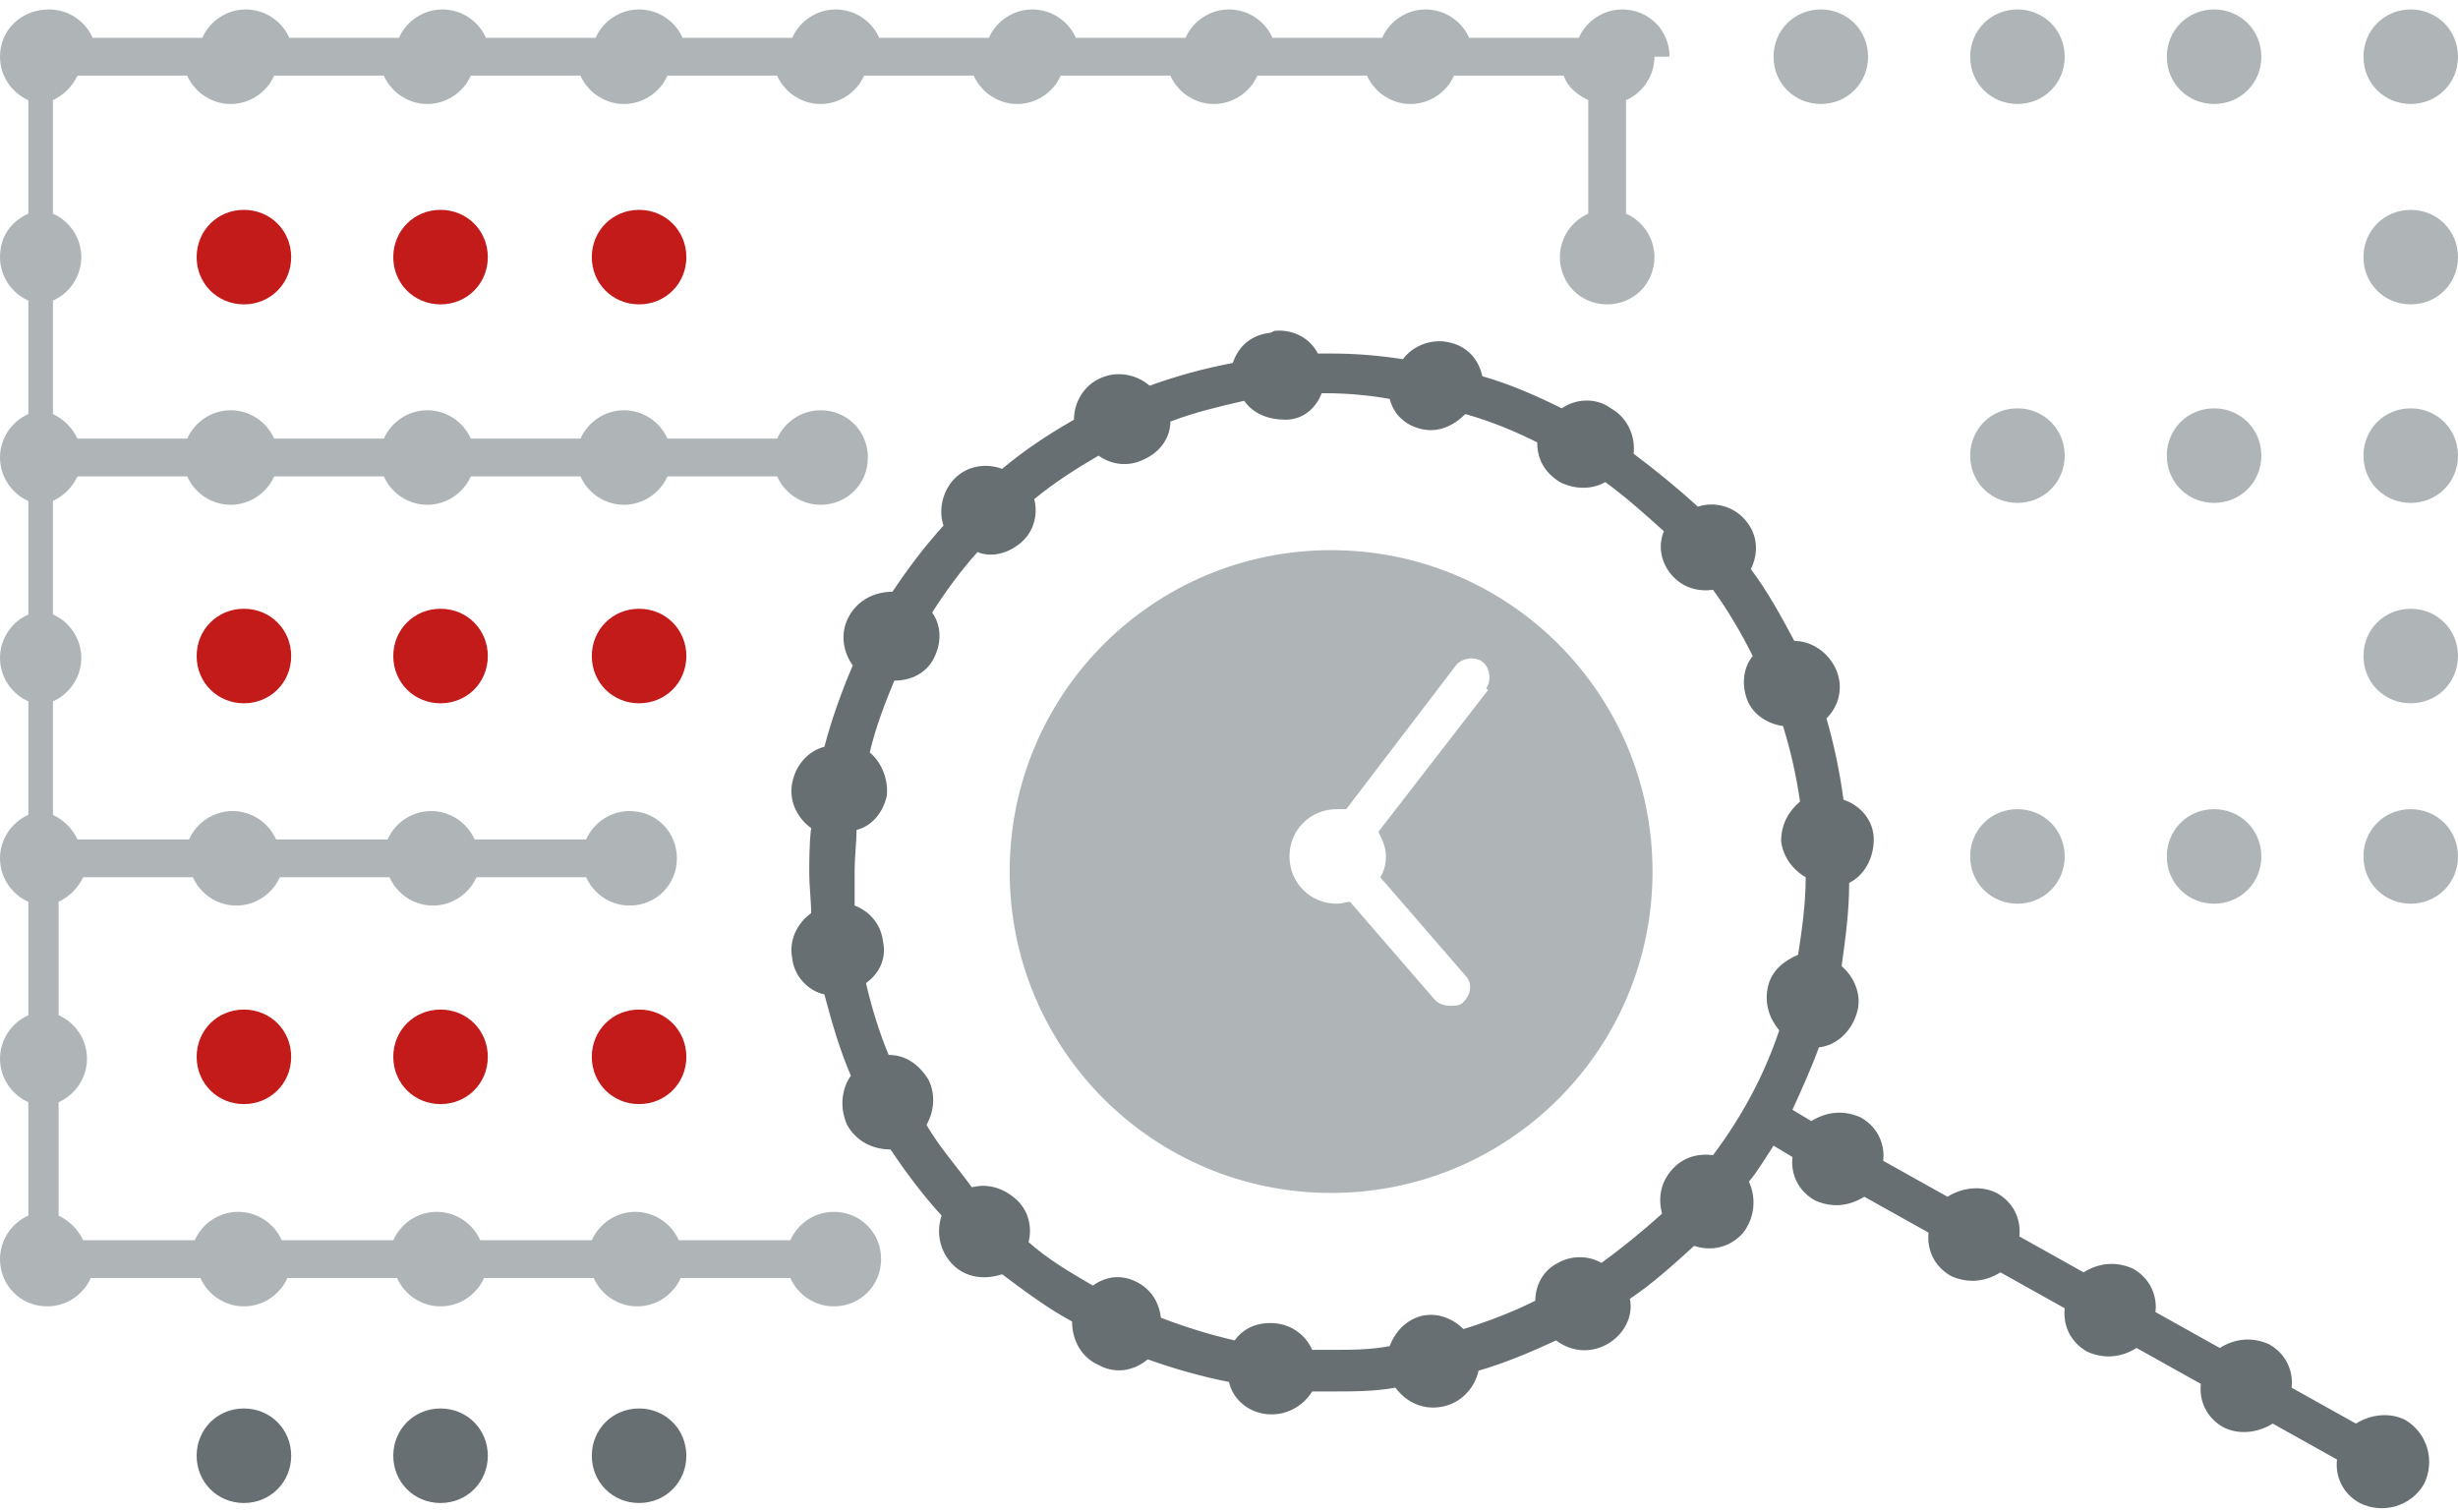 <?xml version="1.0" encoding="UTF-8"?>
<svg xmlns="http://www.w3.org/2000/svg" version="1.1" viewBox="0 0 130 80">
  <defs>
    <style>
      .cls-1 {
        fill: #676f72;
      }

      .cls-1, .cls-2 {
        fill-rule: evenodd;
      }

      .cls-1, .cls-2, .cls-3 {
        stroke-width: 0px;
      }

      .cls-2 {
        fill: #c31a1a;
      }

      .cls-3 {
        fill: #afb5b7;
      }
    </style>
  </defs>
  <path id="Red" class="cls-2" d="M33.8,11.1c1.4,0,2.5,1.1,2.5,2.5,0,1.4-1.1,2.5-2.5,2.5-1.4,0-2.5-1.1-2.5-2.5,0-1.4,1.1-2.5,2.5-2.5M23.3,11.1c1.4,0,2.5,1.1,2.5,2.5,0,1.4-1.1,2.5-2.5,2.5-1.4,0-2.5-1.1-2.5-2.5,0-1.4,1.1-2.5,2.5-2.5M12.9,11.1c1.4,0,2.5,1.1,2.5,2.5,0,1.4-1.1,2.5-2.5,2.5-1.4,0-2.5-1.1-2.5-2.5,0-1.4,1.1-2.5,2.5-2.5M33.8,53.4c1.4,0,2.5,1.1,2.5,2.5,0,1.4-1.1,2.5-2.5,2.5-1.4,0-2.5-1.1-2.5-2.5s1.1-2.5,2.5-2.5M23.3,53.4c1.4,0,2.5,1.1,2.5,2.5,0,1.4-1.1,2.5-2.5,2.5-1.4,0-2.5-1.1-2.5-2.5s1.1-2.5,2.5-2.5M12.9,53.4c1.4,0,2.5,1.1,2.5,2.5,0,1.4-1.1,2.5-2.5,2.5-1.4,0-2.5-1.1-2.5-2.5,0-1.4,1.1-2.5,2.5-2.5M33.8,32.2c1.4,0,2.5,1.1,2.5,2.5s-1.1,2.5-2.5,2.5-2.5-1.1-2.5-2.5,1.1-2.5,2.5-2.5M23.3,32.2c1.4,0,2.5,1.1,2.5,2.5s-1.1,2.5-2.5,2.5c-1.4,0-2.5-1.1-2.5-2.5s1.1-2.5,2.5-2.5M12.9,32.2c1.4,0,2.5,1.1,2.5,2.5,0,1.4-1.1,2.5-2.5,2.5-1.4,0-2.5-1.1-2.5-2.5,0-1.4,1.1-2.5,2.5-2.5"/>
  <path id="Dark_Gray" data-name="Dark Gray" class="cls-1" d="M70.5,20.8c-.2,0-.4,0-.6,0-.3.8-1,1.4-1.9,1.4-.9,0-1.7-.3-2.2-1-1.3.3-2.6.6-3.9,1.1,0,.8-.5,1.6-1.4,2-.8.4-1.7.3-2.4-.2-1.2.7-2.3,1.4-3.4,2.3.2.8,0,1.7-.7,2.3-.7.6-1.6.8-2.3.5-.9,1-1.7,2.1-2.4,3.2.5.7.5,1.6.1,2.4-.4.8-1.2,1.2-2.1,1.2-.5,1.2-1,2.5-1.3,3.8.6.5,1,1.4.9,2.3-.2.9-.8,1.6-1.6,1.8,0,.7-.1,1.4-.1,2.1s0,1.3,0,1.9c.8.3,1.4,1,1.5,1.9.2.9-.2,1.7-.9,2.2.3,1.3.7,2.6,1.2,3.8.9,0,1.6.5,2.1,1.3.4.8.3,1.7-.1,2.4.7,1.2,1.6,2.2,2.4,3.3.8-.2,1.6,0,2.3.6.7.6.9,1.5.7,2.3,1,.9,2.2,1.6,3.4,2.3.7-.5,1.5-.6,2.3-.2.8.4,1.2,1.1,1.3,1.9,1.3.5,2.6.9,3.9,1.2.5-.7,1.3-1,2.2-.9.9.1,1.6.7,1.9,1.4h0c.3,0,.6,0,1,0,1,0,2.1,0,3.1-.2.3-.8.9-1.4,1.7-1.6.9-.2,1.7.2,2.2.7,1.3-.4,2.6-.9,3.8-1.5,0-.8.4-1.6,1.2-2,.7-.4,1.6-.4,2.3,0,1.1-.8,2.2-1.7,3.2-2.6-.2-.8-.1-1.6.5-2.3.6-.7,1.4-.9,2.2-.8,1.5-2,2.7-4.2,3.5-6.6-.5-.6-.8-1.4-.6-2.3s.9-1.4,1.6-1.7c.2-1.3.4-2.7.4-4.1-.7-.4-1.2-1.1-1.3-1.9,0-.9.4-1.6,1-2.1-.2-1.4-.5-2.7-.9-4-.8-.1-1.6-.6-1.9-1.4-.3-.8-.2-1.7.3-2.3-.6-1.2-1.3-2.4-2.1-3.5-.8.1-1.6-.1-2.2-.8-.6-.7-.7-1.6-.4-2.3-1-.9-2-1.8-3.1-2.6-.7.4-1.6.4-2.4,0-.8-.5-1.2-1.2-1.2-2.1-1.2-.6-2.4-1.1-3.8-1.5-.6.6-1.4,1-2.3.8-.9-.2-1.5-.8-1.7-1.6-1.1-.2-2.3-.3-3.4-.3ZM67.4,17.5c1-.1,1.9.4,2.3,1.2.2,0,.5,0,.7,0,1.3,0,2.5.1,3.8.3.5-.7,1.5-1.1,2.4-.9,1,.2,1.6.9,1.8,1.8,1.4.4,2.8,1,4.2,1.7.7-.5,1.8-.6,2.6,0,.9.5,1.3,1.5,1.2,2.4,1.2.9,2.3,1.8,3.4,2.8.9-.3,1.9,0,2.5.7.7.8.7,1.8.3,2.6.9,1.2,1.6,2.5,2.3,3.8.9,0,1.8.6,2.2,1.5.4.9.2,1.9-.5,2.6.4,1.4.7,2.8.9,4.3.9.3,1.6,1.1,1.6,2.1h0c0,1-.5,1.9-1.3,2.3,0,1.5-.2,3-.4,4.4.7.6,1.1,1.6.8,2.5-.3,1-1.1,1.7-2,1.8-.4,1.1-.9,2.2-1.4,3.3l1,.6c.8-.5,1.7-.6,2.6-.2.9.5,1.3,1.4,1.2,2.3l3.4,1.9c.8-.5,1.8-.6,2.6-.2.9.5,1.3,1.4,1.2,2.3l3.4,1.9c.8-.5,1.7-.6,2.6-.2.9.5,1.3,1.4,1.2,2.3l3.4,1.9c.8-.5,1.7-.6,2.6-.2.9.5,1.3,1.4,1.2,2.3l3.4,1.9c.8-.5,1.8-.6,2.6-.2h0c1.2.7,1.6,2.2,1,3.4-.7,1.2-2.2,1.6-3.4,1-.9-.5-1.3-1.4-1.2-2.3l-3.4-1.9c-.8.5-1.8.6-2.6.2-.9-.5-1.3-1.4-1.2-2.3l-3.4-1.9c-.8.5-1.7.6-2.6.2-.9-.5-1.3-1.4-1.2-2.3l-3.4-1.9c-.8.5-1.7.6-2.6.2-.9-.5-1.3-1.4-1.2-2.3l-3.4-1.9c-.8.5-1.7.6-2.6.2-.9-.5-1.3-1.4-1.2-2.3l-1-.6c-.4.6-.8,1.3-1.3,1.9.4.9.3,1.9-.3,2.7-.7.8-1.7,1-2.6.7-1.1,1-2.2,2-3.4,2.8.2.9-.3,1.9-1.2,2.4s-1.9.4-2.7-.2c-1.3.6-2.7,1.2-4.1,1.6-.2.9-.9,1.7-1.9,1.9-1,.2-1.9-.2-2.5-1-1.1.2-2.2.2-3.4.2s-.7,0-1,0c-.5.8-1.4,1.3-2.4,1.2-1-.1-1.8-.8-2-1.7-1.5-.3-2.9-.7-4.3-1.2-.7.6-1.7.8-2.6.3-.9-.4-1.4-1.3-1.4-2.3-1.3-.7-2.5-1.6-3.7-2.5-.9.3-1.9.2-2.6-.5-.7-.7-.9-1.7-.6-2.6-1-1.1-1.9-2.3-2.7-3.5-.9,0-1.8-.4-2.3-1.3-.4-.9-.3-1.9.2-2.6-.6-1.4-1-2.8-1.4-4.3-.9-.2-1.6-1-1.7-1.9-.2-1,.3-1.9,1-2.4,0-.7-.1-1.4-.1-2.1s0-1.6.1-2.4c-.7-.5-1.2-1.4-1-2.4.2-1,.9-1.7,1.7-1.9.4-1.5.9-2.9,1.5-4.3-.5-.7-.7-1.7-.2-2.6.5-.9,1.4-1.3,2.3-1.3.8-1.2,1.7-2.4,2.7-3.5-.3-.9,0-1.9.6-2.5.7-.7,1.7-.8,2.5-.5,1.2-1,2.4-1.8,3.8-2.6,0-.9.5-1.8,1.4-2.2.9-.4,1.9-.2,2.6.4,1.4-.5,2.8-.9,4.4-1.2.3-.9,1-1.5,2-1.6ZM33.8,74.5c1.4,0,2.5,1.1,2.5,2.5s-1.1,2.5-2.5,2.5c-1.4,0-2.5-1.1-2.5-2.5s1.1-2.5,2.5-2.5M23.3,74.5c1.4,0,2.5,1.1,2.5,2.5s-1.1,2.5-2.5,2.5c-1.4,0-2.5-1.1-2.5-2.5s1.1-2.5,2.5-2.5M12.9,74.5c1.4,0,2.5,1.1,2.5,2.5,0,1.4-1.1,2.5-2.5,2.5-1.4,0-2.5-1.1-2.5-2.5,0-1.4,1.1-2.5,2.5-2.5"/>
  <path id="Light_Gray" data-name="Light Gray" class="cls-3" d="M119.6,45.3c0,1.4-1.1,2.5-2.5,2.5-1.4,0-2.5-1.1-2.5-2.5,0-1.4,1.1-2.5,2.5-2.5,1.4,0,2.5,1.1,2.5,2.5ZM117.1.5c-1.4,0-2.5,1.1-2.5,2.5,0,1.4,1.1,2.5,2.5,2.5,1.4,0,2.5-1.1,2.5-2.5,0-1.4-1.1-2.5-2.5-2.5ZM117.1,21.6c-1.4,0-2.5,1.1-2.5,2.5,0,1.4,1.1,2.5,2.5,2.5,1.4,0,2.5-1.1,2.5-2.5,0-1.4-1.1-2.5-2.5-2.5ZM127.5,11.1c-1.4,0-2.5,1.1-2.5,2.5,0,1.4,1.1,2.5,2.5,2.5,1.4,0,2.5-1.1,2.5-2.5,0-1.4-1.1-2.5-2.5-2.5ZM127.5,32.2c-1.4,0-2.5,1.1-2.5,2.5s1.1,2.5,2.5,2.5c1.4,0,2.5-1.1,2.5-2.5,0-1.4-1.1-2.5-2.5-2.5ZM127.5,42.8c-1.4,0-2.5,1.1-2.5,2.5,0,1.4,1.1,2.5,2.5,2.5,1.4,0,2.5-1.1,2.5-2.5,0-1.4-1.1-2.5-2.5-2.5ZM127.5,21.6c-1.4,0-2.5,1.1-2.5,2.5,0,1.4,1.1,2.5,2.5,2.5,1.4,0,2.5-1.1,2.5-2.5,0-1.4-1.1-2.5-2.5-2.5ZM88.3,3c0-1.4-1.1-2.5-2.5-2.5-1,0-1.9.6-2.3,1.5h-5.8c-.4-.9-1.3-1.5-2.3-1.5-1,0-1.9.6-2.3,1.5h-5.8c-.4-.9-1.3-1.5-2.3-1.5-1,0-1.9.6-2.3,1.5h-5.8c-.4-.9-1.3-1.5-2.3-1.5-1,0-1.9.6-2.3,1.5h-5.8c-.4-.9-1.3-1.5-2.3-1.5-1,0-1.9.6-2.3,1.5h-5.8c-.4-.9-1.3-1.5-2.3-1.5-1,0-1.9.6-2.3,1.5h-5.8c-.4-.9-1.3-1.5-2.3-1.5-1,0-1.9.6-2.3,1.5h-5.8c-.4-.9-1.3-1.5-2.3-1.5-1,0-1.9.6-2.3,1.5h-5.8c-.4-.9-1.3-1.5-2.3-1.5C1.1.5,0,1.6,0,3c0,1,.6,1.9,1.5,2.3v6C.6,11.7,0,12.5,0,13.6c0,1,.6,1.9,1.5,2.3v6c-.9.4-1.5,1.3-1.5,2.3,0,1,.6,1.9,1.5,2.3v6c-.9.4-1.5,1.3-1.5,2.3,0,1,.6,1.9,1.5,2.3v6c-.9.4-1.5,1.3-1.5,2.3,0,1,.6,1.9,1.5,2.3v6c-.9.4-1.5,1.3-1.5,2.3,0,1,.6,1.9,1.5,2.3v6c-.9.4-1.5,1.3-1.5,2.3,0,1.4,1.1,2.5,2.5,2.5,1,0,1.9-.6,2.3-1.5h5.8c.4.9,1.3,1.5,2.3,1.5,1,0,1.9-.6,2.3-1.5h5.8c.4.9,1.3,1.5,2.3,1.5,1,0,1.9-.6,2.3-1.5h5.8c.4.9,1.3,1.5,2.3,1.5,1,0,1.9-.6,2.3-1.5h5.8c.4.9,1.3,1.5,2.3,1.5,1.4,0,2.5-1.1,2.5-2.5,0-1.4-1.1-2.5-2.5-2.5-1,0-1.9.6-2.3,1.5h-5.9c-.4-.9-1.3-1.5-2.3-1.5-1,0-1.9.6-2.3,1.5h-5.9c-.4-.9-1.3-1.5-2.3-1.5-1,0-1.9.6-2.3,1.5h-5.9c-.4-.9-1.3-1.5-2.3-1.5-1,0-1.9.6-2.3,1.5h-5.9c-.3-.6-.7-1-1.3-1.3v-6c.9-.4,1.5-1.3,1.5-2.3,0-1-.6-1.9-1.5-2.3v-6c.6-.3,1-.7,1.3-1.3h5.8c.4.9,1.3,1.5,2.3,1.5,1,0,1.9-.6,2.3-1.5h5.8c.4.9,1.3,1.5,2.3,1.5,1,0,1.9-.6,2.3-1.5h5.8c.4.9,1.3,1.5,2.3,1.5,1.4,0,2.5-1.1,2.5-2.5s-1.1-2.5-2.5-2.5c-1,0-1.9.6-2.3,1.5h-5.9c-.4-.9-1.3-1.5-2.3-1.5-1,0-1.9.6-2.3,1.5h-5.9c-.4-.9-1.3-1.5-2.3-1.5-1,0-1.9.6-2.3,1.5h-5.9c-.3-.6-.7-1-1.3-1.3v-6c.9-.4,1.5-1.3,1.5-2.3,0-1-.6-1.9-1.5-2.3v-6c.6-.3,1-.7,1.3-1.3h5.8c.4.9,1.3,1.5,2.3,1.5,1,0,1.9-.6,2.3-1.5h5.8c.4.9,1.3,1.5,2.3,1.5,1,0,1.9-.6,2.3-1.5h5.8c.4.9,1.3,1.5,2.3,1.5,1,0,1.9-.6,2.3-1.5h5.8c.4.9,1.3,1.5,2.3,1.5,1.4,0,2.5-1.1,2.5-2.5,0-1.4-1.1-2.5-2.5-2.5-1,0-1.9.6-2.3,1.5h-5.8c-.4-.9-1.3-1.5-2.3-1.5-1,0-1.9.6-2.3,1.5h-5.8c-.4-.9-1.3-1.5-2.3-1.5-1,0-1.9.6-2.3,1.5h-5.8c-.4-.9-1.3-1.5-2.3-1.5-1,0-1.9.6-2.3,1.5h-5.8c-.3-.6-.7-1-1.3-1.3v-6c.9-.4,1.5-1.3,1.5-2.3,0-1-.6-1.9-1.5-2.3v-6c.6-.3,1-.7,1.3-1.3h5.8c.4.9,1.3,1.5,2.3,1.5,1,0,1.9-.6,2.3-1.5h5.8c.4.9,1.3,1.5,2.3,1.5,1,0,1.9-.6,2.3-1.5h5.8c.4.9,1.3,1.5,2.3,1.5,1,0,1.9-.6,2.3-1.5h5.8c.4.9,1.3,1.5,2.3,1.5,1,0,1.9-.6,2.3-1.5h5.8c.4.9,1.3,1.5,2.3,1.5,1,0,1.9-.6,2.3-1.5h5.8c.4.9,1.3,1.5,2.3,1.5,1,0,1.9-.6,2.3-1.5h5.8c.4.9,1.3,1.5,2.3,1.5,1,0,1.9-.6,2.3-1.5h5.8c.2.6.7,1,1.3,1.3v6c-.9.4-1.5,1.3-1.5,2.3,0,1.4,1.1,2.5,2.5,2.5,1.4,0,2.5-1.1,2.5-2.5,0-1-.6-1.9-1.5-2.3v-6c.9-.4,1.5-1.3,1.5-2.3ZM127.5,5.5c1.4,0,2.5-1.1,2.5-2.5,0-1.4-1.1-2.5-2.5-2.5-1.4,0-2.5,1.1-2.5,2.5s1.1,2.5,2.5,2.5ZM96.3.5c-1.4,0-2.5,1.1-2.5,2.5s1.1,2.5,2.5,2.5c1.4,0,2.5-1.1,2.5-2.5s-1.1-2.5-2.5-2.5ZM106.7.5c-1.4,0-2.5,1.1-2.5,2.5,0,1.4,1.1,2.5,2.5,2.5,1.4,0,2.5-1.1,2.5-2.5,0-1.4-1.1-2.5-2.5-2.5ZM106.7,21.6c-1.4,0-2.5,1.1-2.5,2.5,0,1.4,1.1,2.5,2.5,2.5,1.4,0,2.5-1.1,2.5-2.5,0-1.4-1.1-2.5-2.5-2.5ZM106.7,42.8c-1.4,0-2.5,1.1-2.5,2.5,0,1.4,1.1,2.5,2.5,2.5,1.4,0,2.5-1.1,2.5-2.5,0-1.4-1.1-2.5-2.5-2.5ZM70.4,29.1c-9.4,0-17,7.6-17,17s7.6,17,17,17,17-7.6,17-17-7.6-17-17-17ZM78.7,36.5l-5.8,7.5c.2.4.4.8.4,1.3,0,.4-.1.8-.3,1.1l4.5,5.2c.4.4.3,1-.1,1.4-.2.2-.4.2-.7.2s-.6-.1-.8-.3l-4.5-5.2c-.2,0-.4.1-.7.1-1.4,0-2.5-1.1-2.5-2.5,0-1.4,1.1-2.5,2.5-2.5.2,0,.4,0,.5,0l5.8-7.6c.3-.4,1-.5,1.4-.2.4.3.5,1,.2,1.4Z"/>
</svg>